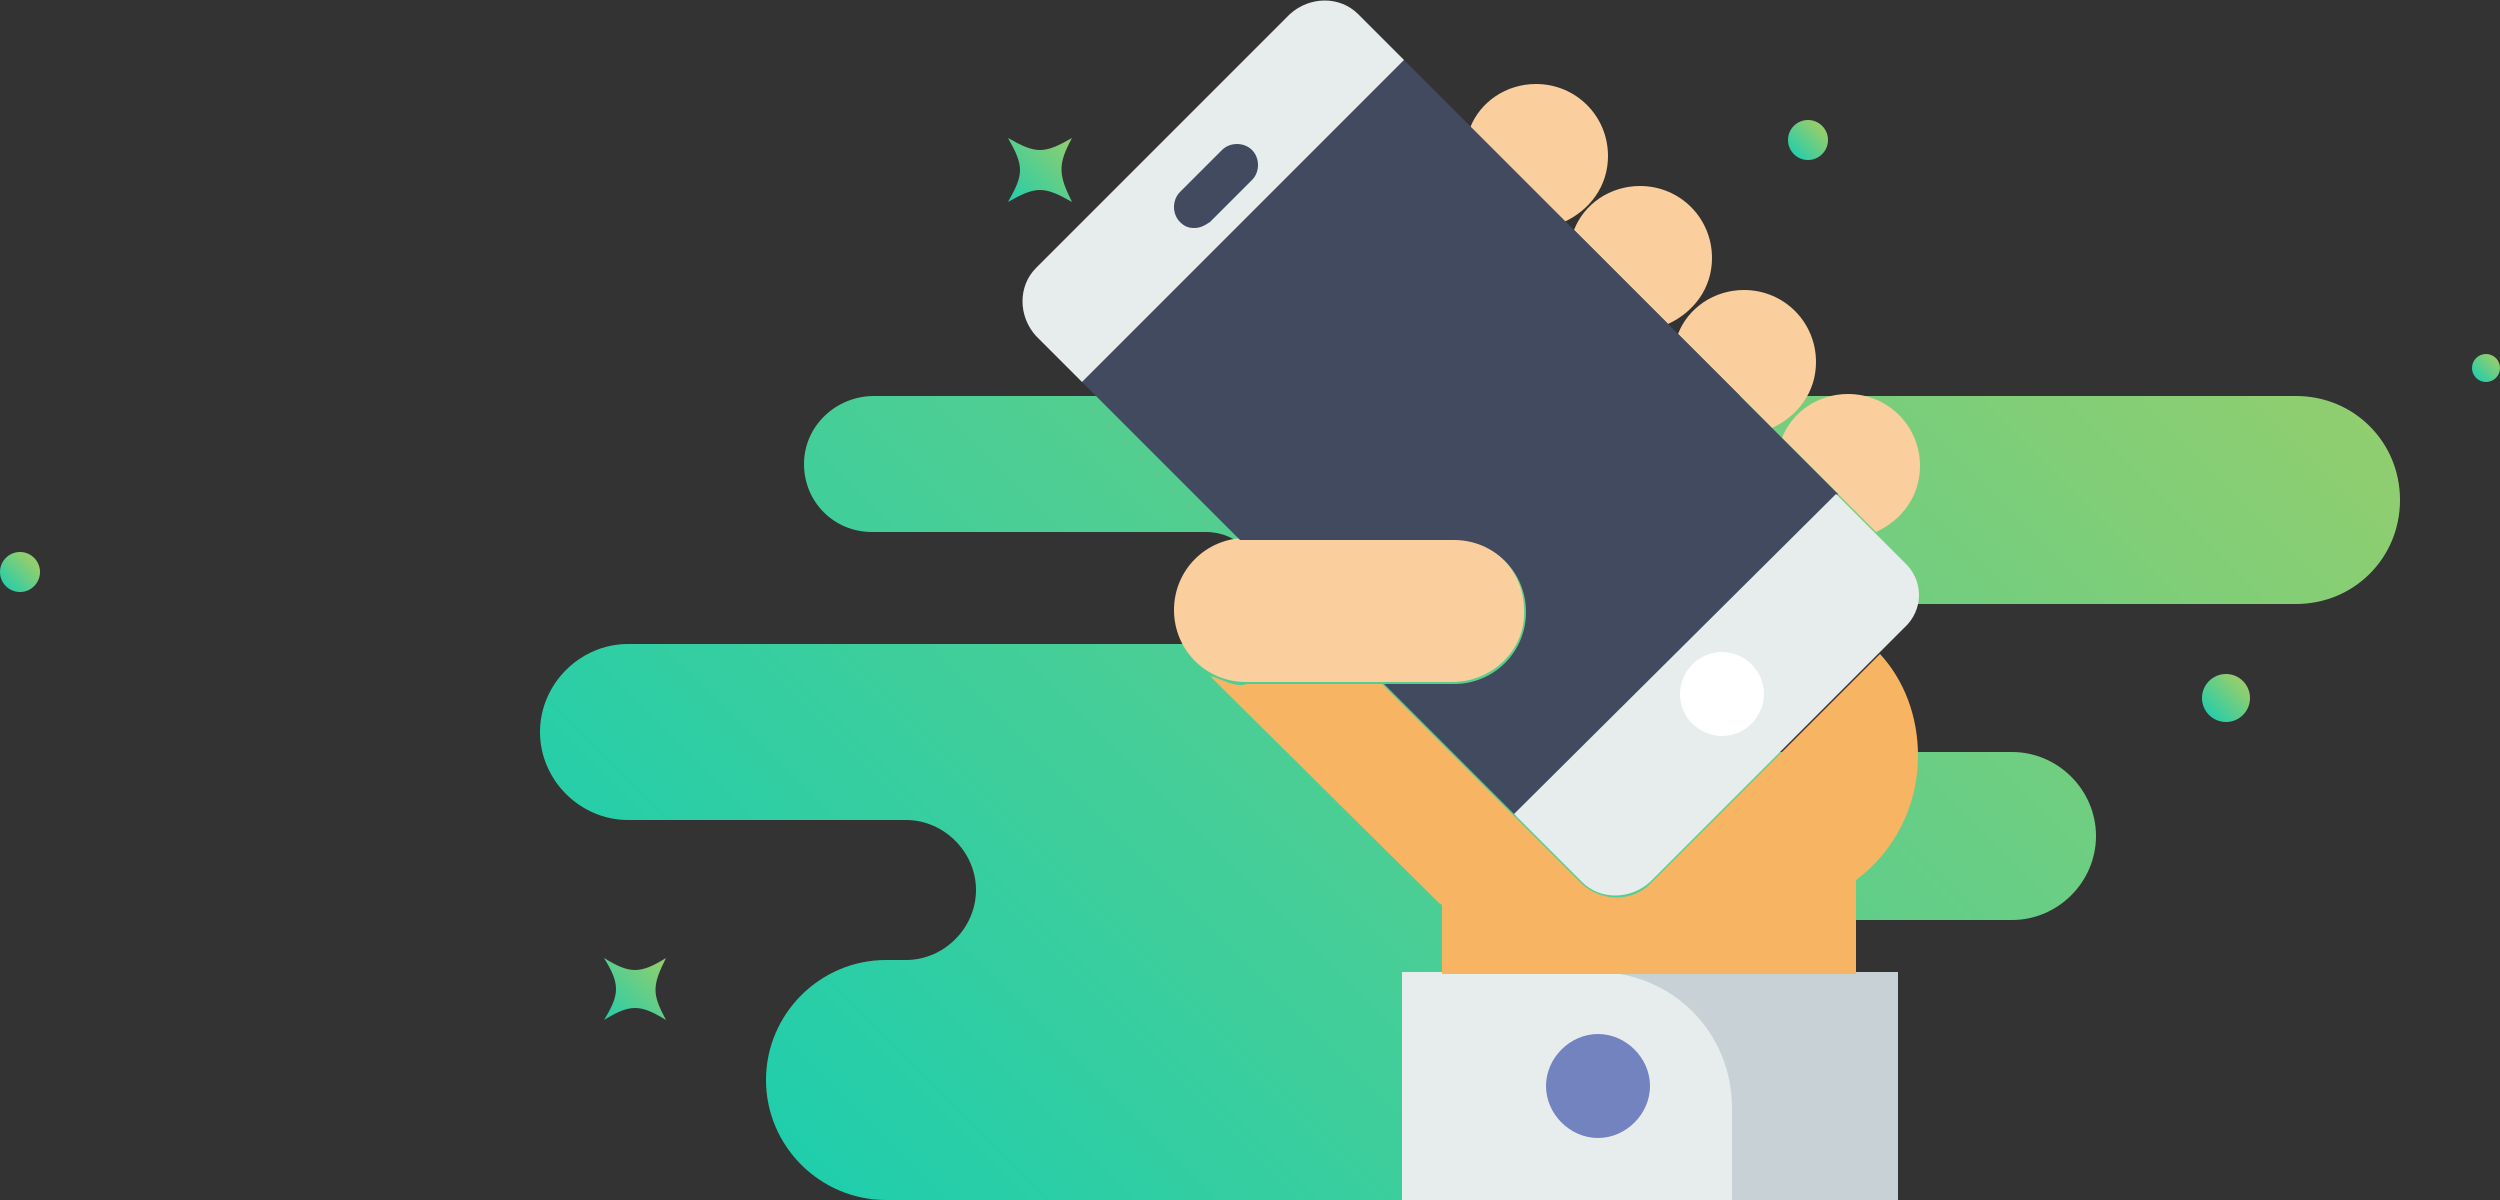 <?xml version="1.0" encoding="utf-8"?>
<!-- Generator: Adobe Illustrator 18.0.0, SVG Export Plug-In . SVG Version: 6.00 Build 0)  -->
<!DOCTYPE svg PUBLIC "-//W3C//DTD SVG 1.1//EN" "http://www.w3.org/Graphics/SVG/1.1/DTD/svg11.dtd">
<svg version="1.1" id="Layer_1" xmlns="http://www.w3.org/2000/svg" xmlns:xlink="http://www.w3.org/1999/xlink" x="0px" y="0px"
	 viewBox="0 0 125 60" enable-background="new 0 0 125 60" xml:space="preserve">
<rect x="0" y="0" width="125" height="60" fill="#333333" stroke="none"/>
<g>
	<g>
		<linearGradient id="SVGID_1_" gradientUnits="userSpaceOnUse" x1="43.492" y1="61.662" x2="101.163" y2="3.991">
			<stop  offset="0" style="stop-color:#20CEAC"/>
			<stop  offset="1" style="stop-color:#90CE6F"/>
		</linearGradient>
		<path fill="url(#SVGID_1_)" d="M40.2,23.2L40.2,23.2c0,1.9,1.5,3.4,3.4,3.4h16.7c1.6,0,2.8,1.3,2.8,2.8l0,0c0,1.6-1.3,2.8-2.8,2.8
			H31.4c-2.4,0-4.4,2-4.4,4.4v0c0,2.4,2,4.4,4.4,4.4h13.9c1.9,0,3.5,1.6,3.5,3.5v0c0,1.9-1.6,3.5-3.5,3.5h-1c-3.3,0-6,2.7-6,6l0,0
			c0,3.3,2.7,6,6,6h41.9c2.2,0,4-1.8,4-4l0,0c0-2.2-1.8-4-4-4h-2.1c-1.7,0-3-1.4-3-3l0,0c0-1.7,1.4-3,3-3h16.5
			c2.3,0,4.2-1.9,4.2-4.2v0c0-2.3-1.9-4.2-4.2-4.2H88.3c-2.1,0-3.7-1.7-3.7-3.7v0c0-2.1,1.7-3.7,3.7-3.7h26.5c2.9,0,5.2-2.3,5.2-5.2
			v0c0-2.9-2.3-5.2-5.2-5.2H43.7C41.8,19.8,40.2,21.3,40.2,23.2z"/>
	</g>
	<g>
		<g id="XMLID_584_">
			
				<linearGradient id="SVGID_2_" gradientUnits="userSpaceOnUse" x1="297.627" y1="350.546" x2="297.622" y2="349.16" gradientTransform="matrix(0.705 0.71 -0.71 0.705 162.952 -439.334)">
				<stop  offset="0" style="stop-color:#20CEAC"/>
				<stop  offset="1" style="stop-color:#90CE6F"/>
			</linearGradient>
			<circle fill="url(#SVGID_2_)" cx="124.3" cy="18.4" r="0.7"/>
		</g>
		<g id="XMLID_32_">
			
				<linearGradient id="SVGID_3_" gradientUnits="userSpaceOnUse" x1="271.391" y1="404.163" x2="271.386" y2="402.777" gradientTransform="matrix(0.705 0.71 -0.71 0.705 162.952 -439.334)">
				<stop  offset="0" style="stop-color:#20CEAC"/>
				<stop  offset="1" style="stop-color:#90CE6F"/>
			</linearGradient>
			<circle fill="url(#SVGID_3_)" cx="67.8" cy="37.5" r="0.7"/>
		</g>
		<g id="XMLID_22_">
			
				<linearGradient id="SVGID_4_" gradientUnits="userSpaceOnUse" x1="265.615" y1="366.911" x2="265.608" y2="364.981" gradientTransform="matrix(0.705 0.71 -0.71 0.705 162.952 -439.334)">
				<stop  offset="0" style="stop-color:#20CEAC"/>
				<stop  offset="1" style="stop-color:#90CE6F"/>
			</linearGradient>
			<circle fill="url(#SVGID_4_)" cx="90.4" cy="7" r="1"/>
		</g>
		<g id="XMLID_276_">
			
				<linearGradient id="SVGID_5_" gradientUnits="userSpaceOnUse" x1="217.962" y1="445.584" x2="217.955" y2="443.654" gradientTransform="matrix(0.705 0.71 -0.71 0.705 162.952 -439.334)">
				<stop  offset="0" style="stop-color:#20CEAC"/>
				<stop  offset="1" style="stop-color:#90CE6F"/>
			</linearGradient>
			<circle fill="url(#SVGID_5_)" cx="1" cy="28.6" r="1"/>
		</g>
		<g id="XMLID_24_">
			
				<linearGradient id="SVGID_6_" gradientUnits="userSpaceOnUse" x1="300.149" y1="371.946" x2="300.141" y2="369.64" gradientTransform="matrix(0.705 0.71 -0.71 0.705 162.952 -439.334)">
				<stop  offset="0" style="stop-color:#20CEAC"/>
				<stop  offset="1" style="stop-color:#90CE6F"/>
			</linearGradient>
			<circle fill="url(#SVGID_6_)" cx="111.3" cy="34.9" r="1.2"/>
		</g>
		<g id="XMLID_18_">
			
				<linearGradient id="SVGID_7_" gradientUnits="userSpaceOnUse" x1="254.496" y1="439.635" x2="254.481" y2="435.287" gradientTransform="matrix(0.705 0.71 -0.71 0.705 162.952 -439.334)">
				<stop  offset="0" style="stop-color:#20CEAC"/>
				<stop  offset="1" style="stop-color:#90CE6F"/>
			</linearGradient>
			<path fill="url(#SVGID_7_)" d="M33.3,51c-1.3-0.8-1.8-0.8-3.1,0c0.8-1.3,0.8-1.8,0-3.1c1.3,0.8,1.8,0.8,3.1,0
				C32.6,49.3,32.6,49.7,33.3,51z"/>
		</g>
		<g id="XMLID_19_">
			
				<linearGradient id="SVGID_8_" gradientUnits="userSpaceOnUse" x1="239.684" y1="396.449" x2="239.667" y2="391.932" gradientTransform="matrix(0.705 0.71 -0.71 0.705 162.952 -439.334)">
				<stop  offset="0" style="stop-color:#20CEAC"/>
				<stop  offset="1" style="stop-color:#90CE6F"/>
			</linearGradient>
			<path fill="url(#SVGID_8_)" d="M53.6,10.1c-1.4-0.8-1.8-0.8-3.2,0c0.8-1.4,0.8-1.8,0-3.2c1.4,0.8,1.8,0.8,3.2,0
				C52.9,8.2,52.9,8.7,53.6,10.1z"/>
		</g>
	</g>
	<g>
		<rect x="70.1" y="48.6" fill="#C8D2D6" width="24.8" height="11.4"/>
		<path fill="#E7ECED" d="M86.6,60H70.1V48.6h9.7c3.8,0,6.8,3,6.8,6.8V60z M86.6,60"/>
		<path fill="#7383BF" d="M82.5,54.3c0,1.4-1.2,2.6-2.6,2.6c-1.4,0-2.6-1.2-2.6-2.6c0-1.4,1.2-2.6,2.6-2.6
			C81.3,51.7,82.5,52.9,82.5,54.3L82.5,54.3z M82.5,54.3"/>
		<path fill="#FBCE9D" d="M78.2,11.1c1.3-0.6,2.2-1.8,2.2-3.3c0-2-1.6-3.6-3.6-3.6c-1.5,0-2.8,0.9-3.3,2.2L78.2,11.1z M78.2,11.1"/>
		<path fill="#FBCE9D" d="M83.4,16.2c1.3-0.6,2.2-1.8,2.2-3.3c0-2-1.6-3.6-3.6-3.6c-1.5,0-2.8,0.9-3.3,2.2L83.4,16.2z M83.4,16.2"/>
		<path fill="#FBCE9D" d="M88.6,21.4c1.3-0.6,2.2-1.8,2.2-3.3c0-2-1.6-3.6-3.6-3.6c-1.5,0-2.8,0.9-3.3,2.2L88.6,21.4z M88.6,21.4"/>
		<path fill="#FBCE9D" d="M93.8,26.6c1.3-0.6,2.2-1.8,2.2-3.3c0-2-1.6-3.6-3.6-3.6c-1.5,0-2.8,0.9-3.3,2.2L93.8,26.6z M93.8,26.6"/>
		<path fill="#FBCE9D" d="M72.6,34.1H62.3c-2,0-3.6-1.6-3.6-3.6c0-2,1.6-3.6,3.6-3.6h10.3c2,0,3.6,1.6,3.6,3.6
			C76.3,32.5,74.6,34.1,72.6,34.1L72.6,34.1z M72.6,34.1"/>
		<path fill="#F7B563" d="M94,32.7L82.5,44.2c-0.9,0.9-2.4,0.9-3.4,0l-10-10h-6.8c-0.6,0.3-2.2-0.8-1.6-0.2l11.2,11.1
			c0.1,0.1,0.2,0.1,0.2,0.2v3.4h20.7V44c1.9-1.4,3.1-3.7,3.1-6.2C95.9,35.8,95.2,34,94,32.7L94,32.7z M94,32.7"/>
		<g>
			<path fill="#424A60" d="M70.2,3L54.1,19.1l7.9,7.9c0.1,0,0.3,0,0.4,0h10.3c2,0,3.6,1.6,3.6,3.6c0,2-1.6,3.6-3.6,3.6h-3.5l6.6,6.6
				l16.1-16.1L70.2,3z M70.2,3"/>
			<path fill="#E7ECED" d="M70.2,3l-2.3-2.3c-0.9-0.9-2.4-0.9-3.4,0L51.8,13.4c-0.9,0.9-0.9,2.4,0,3.4l2.3,2.3L70.2,3z M70.2,3"/>
			<path fill="#E7ECED" d="M95.2,28.1l-3.4-3.4L75.7,40.7l3.4,3.4c0.9,0.9,2.4,0.9,3.4,0l12.7-12.7C96.2,30.5,96.2,29,95.2,28.1
				L95.2,28.1z M95.2,28.1"/>
		</g>
		<path fill="#FFFFFF" d="M88.2,34.7c0,1.1-0.9,2.1-2.1,2.1c-1.1,0-2.1-0.9-2.1-2.1c0-1.1,0.9-2.1,2.1-2.1
			C87.2,32.6,88.2,33.5,88.2,34.7L88.2,34.7z M88.2,34.7"/>
		<path fill="#424A60" d="M59.7,11.4c-0.3,0-0.5-0.1-0.7-0.3c-0.4-0.4-0.4-1.1,0-1.5l2.1-2.1c0.4-0.4,1.1-0.4,1.5,0
			c0.4,0.4,0.4,1.1,0,1.5l-2.1,2.1C60.2,11.3,60,11.4,59.7,11.4L59.7,11.4z M59.7,11.4"/>
	</g>
</g>
</svg>
